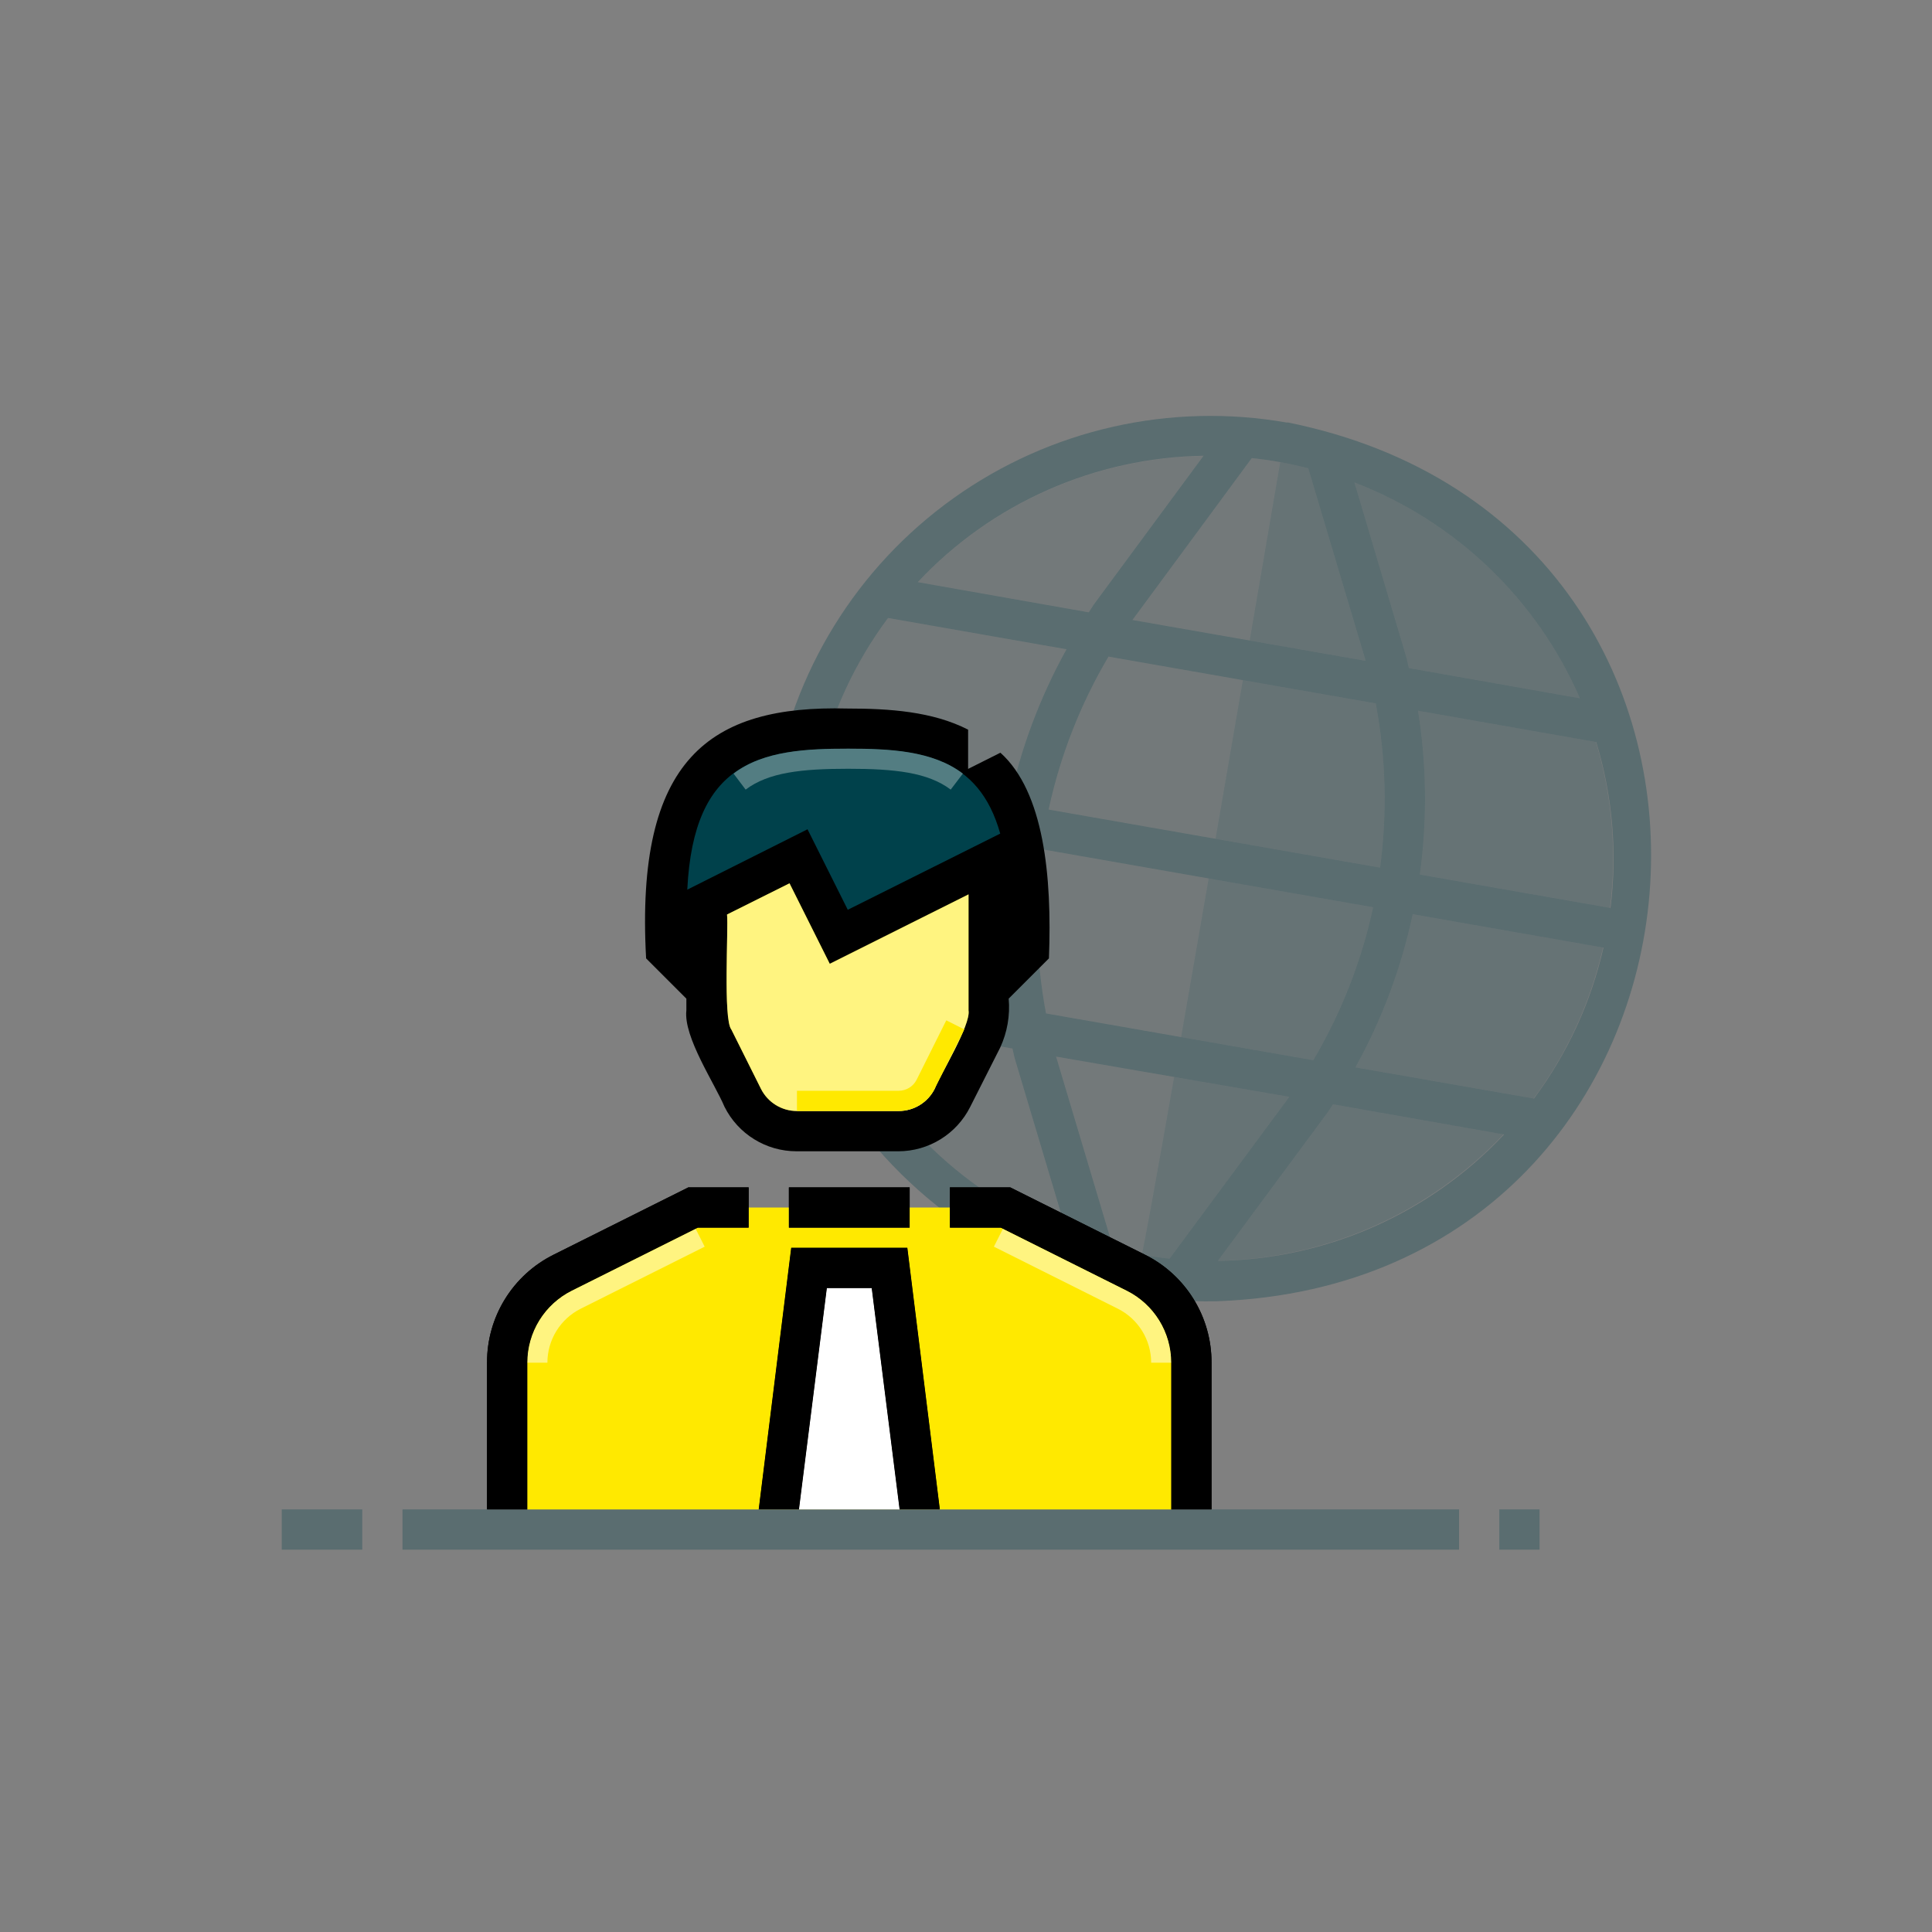 <svg width="192" height="192" viewBox="0 0 192 192" fill="none" xmlns="http://www.w3.org/2000/svg">
<rect x="0" y="0" width="192" height="192" fill="#808080" stroke="none"/>
<path d="M116.4 150.003V135.423C116.403 132.392 114.691 129.619 111.98 128.263L99.46 122.003H69.34L56.82 128.263C54.109 129.619 52.398 132.392 52.4 135.423V150.003" fill="#FFE900"/>
<g opacity="0.1">
<path d="M127.225 45.926C126.289 45.757 125.347 45.622 124.4 45.523L112.54 61.613L124.188 63.653C125.89 53.739 127.131 46.475 127.225 45.926Z" fill="#00414B"/>
<path d="M123.511 67.59L110.16 65.253C107.372 69.966 105.362 75.099 104.21 80.453L120.794 83.358C121.735 77.913 122.664 72.518 123.511 67.59Z" fill="#00414B"/>
<path d="M120.113 87.299L103.52 84.393C102.794 89.821 102.939 95.33 103.95 100.713L117.373 103.063C118.234 98.138 119.171 92.744 120.113 87.299Z" fill="#00414B"/>
<path d="M116.679 107.027L104.95 105.003L110.66 124.123L110.68 124.083C111.596 124.318 112.521 124.52 113.451 124.687C113.612 124.311 114.924 117.027 116.679 107.027Z" fill="#00414B"/>
<path d="M100.29 79.733L81.34 76.413C82.573 70.986 84.927 65.876 88.25 61.413L105.99 64.523C103.343 69.291 101.422 74.428 100.29 79.763V79.733Z" fill="#00414B"/>
<path d="M119.58 45.333L108.69 60.093C108.605 60.218 108.525 60.345 108.445 60.473C108.365 60.6 108.285 60.728 108.2 60.853L91.2 57.853C91.26 57.79 91.319 57.727 91.379 57.664C98.54 50.177 108.561 45.496 119.604 45.309L119.58 45.333Z" fill="#00414B"/>
<path d="M99.57 83.683L80.62 80.363C79.93 85.901 80.414 91.523 82.04 96.863L99.75 99.963C98.886 94.575 98.825 89.088 99.57 83.683Z" fill="#00414B"/>
<path d="M83.62 101.203L100.62 104.203C100.645 104.312 100.669 104.423 100.692 104.534C100.735 104.738 100.779 104.942 100.83 105.143L106.07 122.683C96.025 118.83 87.949 111.1 83.66 101.233L83.62 101.203Z" fill="#00414B"/>
</g>
<path opacity="0.2" fill-rule="evenodd" clip-rule="evenodd" d="M124.188 63.653C125.89 53.738 127.131 46.474 127.225 45.926C128.143 46.092 129.056 46.291 129.961 46.523L130.001 46.503L135.721 65.673L124.188 63.653ZM120.795 83.358C121.735 77.913 122.664 72.518 123.511 67.59L136.721 69.903C137.732 75.285 137.877 80.794 137.151 86.223L120.795 83.358ZM117.374 103.063C118.234 98.137 119.171 92.744 120.113 87.299L136.461 90.163C135.309 95.516 133.299 100.649 130.511 105.363L117.374 103.063ZM113.451 124.687C113.612 124.311 114.924 117.027 116.679 107.027L128.131 109.003L116.231 125.083C115.299 124.985 114.372 124.853 113.451 124.687ZM149.419 112.733C142.144 120.441 131.951 125.1 121.051 125.295V125.273L131.981 110.493C132.066 110.368 132.146 110.243 132.226 110.118C132.306 109.993 132.386 109.868 132.471 109.743L149.419 112.733ZM159.311 94.165C159.201 94.644 159.083 95.123 158.956 95.601C157.613 100.637 155.358 105.206 152.411 109.167L134.701 106.073C137.347 101.3 139.268 96.16 140.401 90.823V90.853L159.311 94.165ZM158.603 73.738C160.188 78.976 160.711 84.579 160.005 90.225L141.101 86.913C141.846 81.507 141.785 76.02 140.921 70.633L158.603 73.738ZM157.009 69.392L140.011 66.393C139.986 66.283 139.963 66.173 139.939 66.062L139.939 66.061L139.939 66.061C139.896 65.857 139.852 65.653 139.801 65.453L134.601 47.943C144.058 51.57 151.769 58.633 156.219 67.681C156.495 68.245 156.759 68.816 157.009 69.392Z" fill="#00414B"/>
<path opacity="0.3" fill-rule="evenodd" clip-rule="evenodd" d="M127.931 42.003C116.311 39.951 104.354 42.658 94.752 49.516C85.15 56.374 78.71 66.806 76.881 78.463C72.401 105.003 94.021 130.003 121.021 129.313C173.861 127.313 180.291 52.503 127.931 41.973V42.003ZM157.011 69.393L140.011 66.393C139.986 66.283 139.962 66.172 139.939 66.061L139.939 66.061C139.896 65.857 139.852 65.653 139.801 65.453L134.601 47.943C144.646 51.796 152.722 59.525 157.011 69.393ZM104.211 80.453L137.151 86.223C137.877 80.794 137.732 75.285 136.721 69.903L110.161 65.253C107.372 69.966 105.363 75.099 104.211 80.453ZM130.511 105.363L103.951 100.713C102.939 95.33 102.794 89.821 103.521 84.393L136.461 90.163C135.308 95.517 133.299 100.649 130.511 105.363ZM159.351 94.173L140.401 90.853V90.823C139.268 96.161 137.347 101.3 134.701 106.073L152.441 109.173C155.764 104.709 158.118 99.6 159.351 94.173ZM100.291 79.733L81.341 76.413C82.573 70.986 84.927 65.876 88.251 61.413L105.991 64.523C103.344 69.291 101.422 74.428 100.291 79.763V79.733ZM135.721 65.673L130.001 46.503L129.961 46.523C128.134 46.054 126.276 45.72 124.401 45.523L112.541 61.613L135.721 65.673ZM119.581 45.333L108.691 60.093C108.606 60.218 108.526 60.345 108.446 60.473C108.366 60.6 108.286 60.728 108.201 60.853L91.201 57.853C98.582 49.989 108.837 45.457 119.621 45.293L119.581 45.333ZM99.571 83.683L80.621 80.363C79.931 85.901 80.415 91.523 82.041 96.863L99.751 99.963C98.886 94.575 98.826 89.088 99.571 83.683ZM83.621 101.203L100.621 104.203C100.645 104.312 100.669 104.423 100.692 104.534L100.692 104.534L100.692 104.535L100.692 104.535C100.736 104.738 100.779 104.942 100.831 105.143L106.071 122.683C96.025 118.83 87.95 111.1 83.661 101.233L83.621 101.203ZM104.951 105.003L110.661 124.123L110.681 124.083C112.504 124.552 114.359 124.886 116.231 125.083L128.131 109.003L104.951 105.003ZM121.051 125.273L131.981 110.493C132.066 110.368 132.146 110.243 132.226 110.118C132.306 109.993 132.386 109.868 132.471 109.743L149.471 112.743C142.09 120.606 131.834 125.138 121.051 125.303V125.273ZM141.101 86.913L160.051 90.233C160.741 84.697 160.257 79.079 158.631 73.743L140.921 70.633C141.785 76.021 141.845 81.507 141.101 86.913Z" fill="#00414B"/>
<path opacity="0.3" fill-rule="evenodd" clip-rule="evenodd" d="M28 150.003H36V154.003H28V150.003ZM149 150.003H153V154.003H149V150.003ZM145 150.003H40V154.003H145V150.003Z" fill="#00414B"/>
<path d="M56.4 135.423H52.4C52.398 132.392 54.109 129.619 56.82 128.263L69.34 122.003H74.4V126.003H70.29L58.61 131.843C57.255 132.521 56.399 133.907 56.4 135.423Z" fill="#FFE900"/>
<path d="M116.4 135.423H112.4C112.401 133.907 111.546 132.521 110.19 131.843L98.51 126.003H94.4V122.003H99.46L111.98 128.263C114.691 129.619 116.403 132.392 116.4 135.423Z" fill="#FFE900"/>
<rect x="78.4" y="118.003" width="12" height="4" fill="black"/>
<path d="M52.401 150.003H48.401V135.423C48.383 130.872 50.954 126.707 55.031 124.683L68.4 118.003H74.4V122.003H69.341L56.821 128.263C54.11 129.619 52.398 132.392 52.401 135.423V150.003Z" fill="black"/>
<path d="M75.4 149.953L78.63 124.003H90.17L93.4 149.953H75.4Z" fill="black"/>
<path d="M79.4 149.953L82.17 128.003H86.63L89.4 149.953H79.4Z" fill="white"/>
<path d="M116.4 150.003V135.423C116.403 132.392 114.691 129.619 111.98 128.263L99.46 122.003H94.4V118.003H100.4L113.77 124.683C117.847 126.707 120.418 130.872 120.4 135.423V150.003H116.4Z" fill="black"/>
<path fill-rule="evenodd" clip-rule="evenodd" d="M75.4 150.003H52.4V135.423C52.399 133.937 52.812 132.48 53.593 131.215C54.374 129.95 55.491 128.928 56.82 128.263L69.34 122.003H74.4V120.003H78.4V122.003H90.4V120.003H94.4V122.003H99.46L111.98 128.263C113.309 128.928 114.427 129.95 115.208 131.215C115.988 132.48 116.401 133.937 116.4 135.423V150.003H93.4L90.17 124.003H78.63L75.4 150.003ZM82.17 128.003H82.17L79.4 150.003H79.4L82.17 128.003Z" fill="#FFE900"/>
<path fill-rule="evenodd" clip-rule="evenodd" d="M52.4 135.423H54.4C54.4 134.308 54.711 133.215 55.297 132.266C55.883 131.318 56.723 130.551 57.72 130.053L70.03 123.893L69.13 122.113L56.82 128.263C55.491 128.928 54.374 129.951 53.593 131.215C52.812 132.48 52.399 133.937 52.4 135.423ZM114.401 135.423H116.401C116.403 133.937 115.99 132.48 115.209 131.215C114.428 129.951 113.311 128.928 111.981 128.263L99.671 122.113L98.772 123.893L111.081 130.053C112.079 130.551 112.918 131.318 113.505 132.266C114.091 133.215 114.402 134.308 114.401 135.423Z" fill="#FFE900"/>
<path opacity="0.5" fill-rule="evenodd" clip-rule="evenodd" d="M52.4 135.423H54.4C54.4 134.308 54.711 133.215 55.297 132.266C55.883 131.318 56.723 130.551 57.72 130.053L70.03 123.893L69.13 122.113L56.82 128.263C55.491 128.928 54.374 129.951 53.593 131.215C52.812 132.48 52.399 133.937 52.4 135.423ZM114.401 135.423H116.401C116.403 133.937 115.99 132.48 115.209 131.215C114.428 129.951 113.311 128.928 111.981 128.263L99.671 122.113L98.772 123.893L111.081 130.053C112.079 130.551 112.918 131.318 113.505 132.266C114.091 133.215 114.402 134.308 114.401 135.423Z" fill="white"/>
<path d="M89.4 150.003L86.63 128.003H82.17L79.4 150.003" fill="white"/>
<path fill-rule="evenodd" clip-rule="evenodd" d="M48.401 150.003V135.423C48.392 133.192 49.008 131.004 50.18 129.105C51.352 127.207 53.032 125.675 55.031 124.683L68.4 118.003H74.4V122.003H69.341L56.821 128.263C55.491 128.928 54.374 129.95 53.593 131.215C52.812 132.48 52.399 133.937 52.401 135.423V150.003H48.401ZM78.4 118.003H90.4V122.003H78.4V118.003ZM116.4 135.423V150.003H120.4V135.423C120.409 133.192 119.792 131.004 118.621 129.105C117.449 127.207 115.768 125.675 113.77 124.683L100.4 118.003H94.4V122.003H99.46L111.98 128.263C113.31 128.928 114.427 129.95 115.208 131.215C115.988 132.48 116.401 133.937 116.4 135.423ZM86.63 128.003L89.4 150.003H93.4L90.17 124.003H78.63L75.4 150.003H79.4L82.17 128.003H86.63Z" fill="black"/>
<path d="M99.4 74.813L96.21 76.413V72.513C92.68 70.703 88.391 70.413 84.21 70.413C70.54 70.053 63.111 75.413 64.21 95.243L68.21 99.243V100.413C67.91 103.053 71.02 107.663 72.001 109.993C73.357 112.704 76.129 114.415 79.16 114.413H89.27C92.298 114.412 95.066 112.701 96.421 109.993L99.4 104.103C100.102 102.585 100.391 100.909 100.241 99.243L104.241 95.243C104.561 87.083 103.741 78.703 99.43 74.813" fill="black"/>
<path d="M96.251 97.583V100.413C96.501 101.853 93.401 106.873 92.891 108.203C92.213 109.559 90.826 110.414 89.311 110.413H79.201C77.685 110.414 76.299 109.559 75.621 108.203L72.681 102.313C71.851 101.313 72.401 92.223 72.251 90.883L78.461 87.783C79.461 89.783 81.461 93.783 82.461 95.783L96.251 88.883V97.583Z" fill="#FFE900"/>
<path opacity="0.5" d="M96.251 97.583V100.413C96.501 101.853 93.401 106.873 92.891 108.203C92.213 109.559 90.826 110.414 89.311 110.413H79.201C77.685 110.414 76.299 109.559 75.621 108.203L72.681 102.313C71.851 101.313 72.401 92.223 72.251 90.883L78.461 87.783C79.461 89.783 81.461 93.783 82.461 95.783L96.251 88.883V97.583Z" fill="white"/>
<path d="M84.251 90.413L80.251 82.413L68.301 88.413C68.931 75.523 75.621 74.413 84.251 74.413C91.441 74.413 97.251 75.163 99.401 82.843L84.251 90.413Z" fill="#00414B"/>
<path d="M94.48 78.47C92.2 76.75 88.89 76.4 84.29 76.4C79.69 76.4 76.38 76.75 74.1 78.47L72.9 76.88C75.9 74.59 80.18 74.4 84.29 74.4C88.4 74.4 92.67 74.59 95.69 76.88L94.48 78.47Z" fill="#537D82"/>
<path d="M89.31 110.4H79.2V108.4H89.31C90.069 108.4 90.763 107.97 91.1 107.29L94.04 101.4L95.83 102.3L92.89 108.19C92.212 109.546 90.826 110.401 89.31 110.4Z" fill="#FFE900"/>
</svg>
